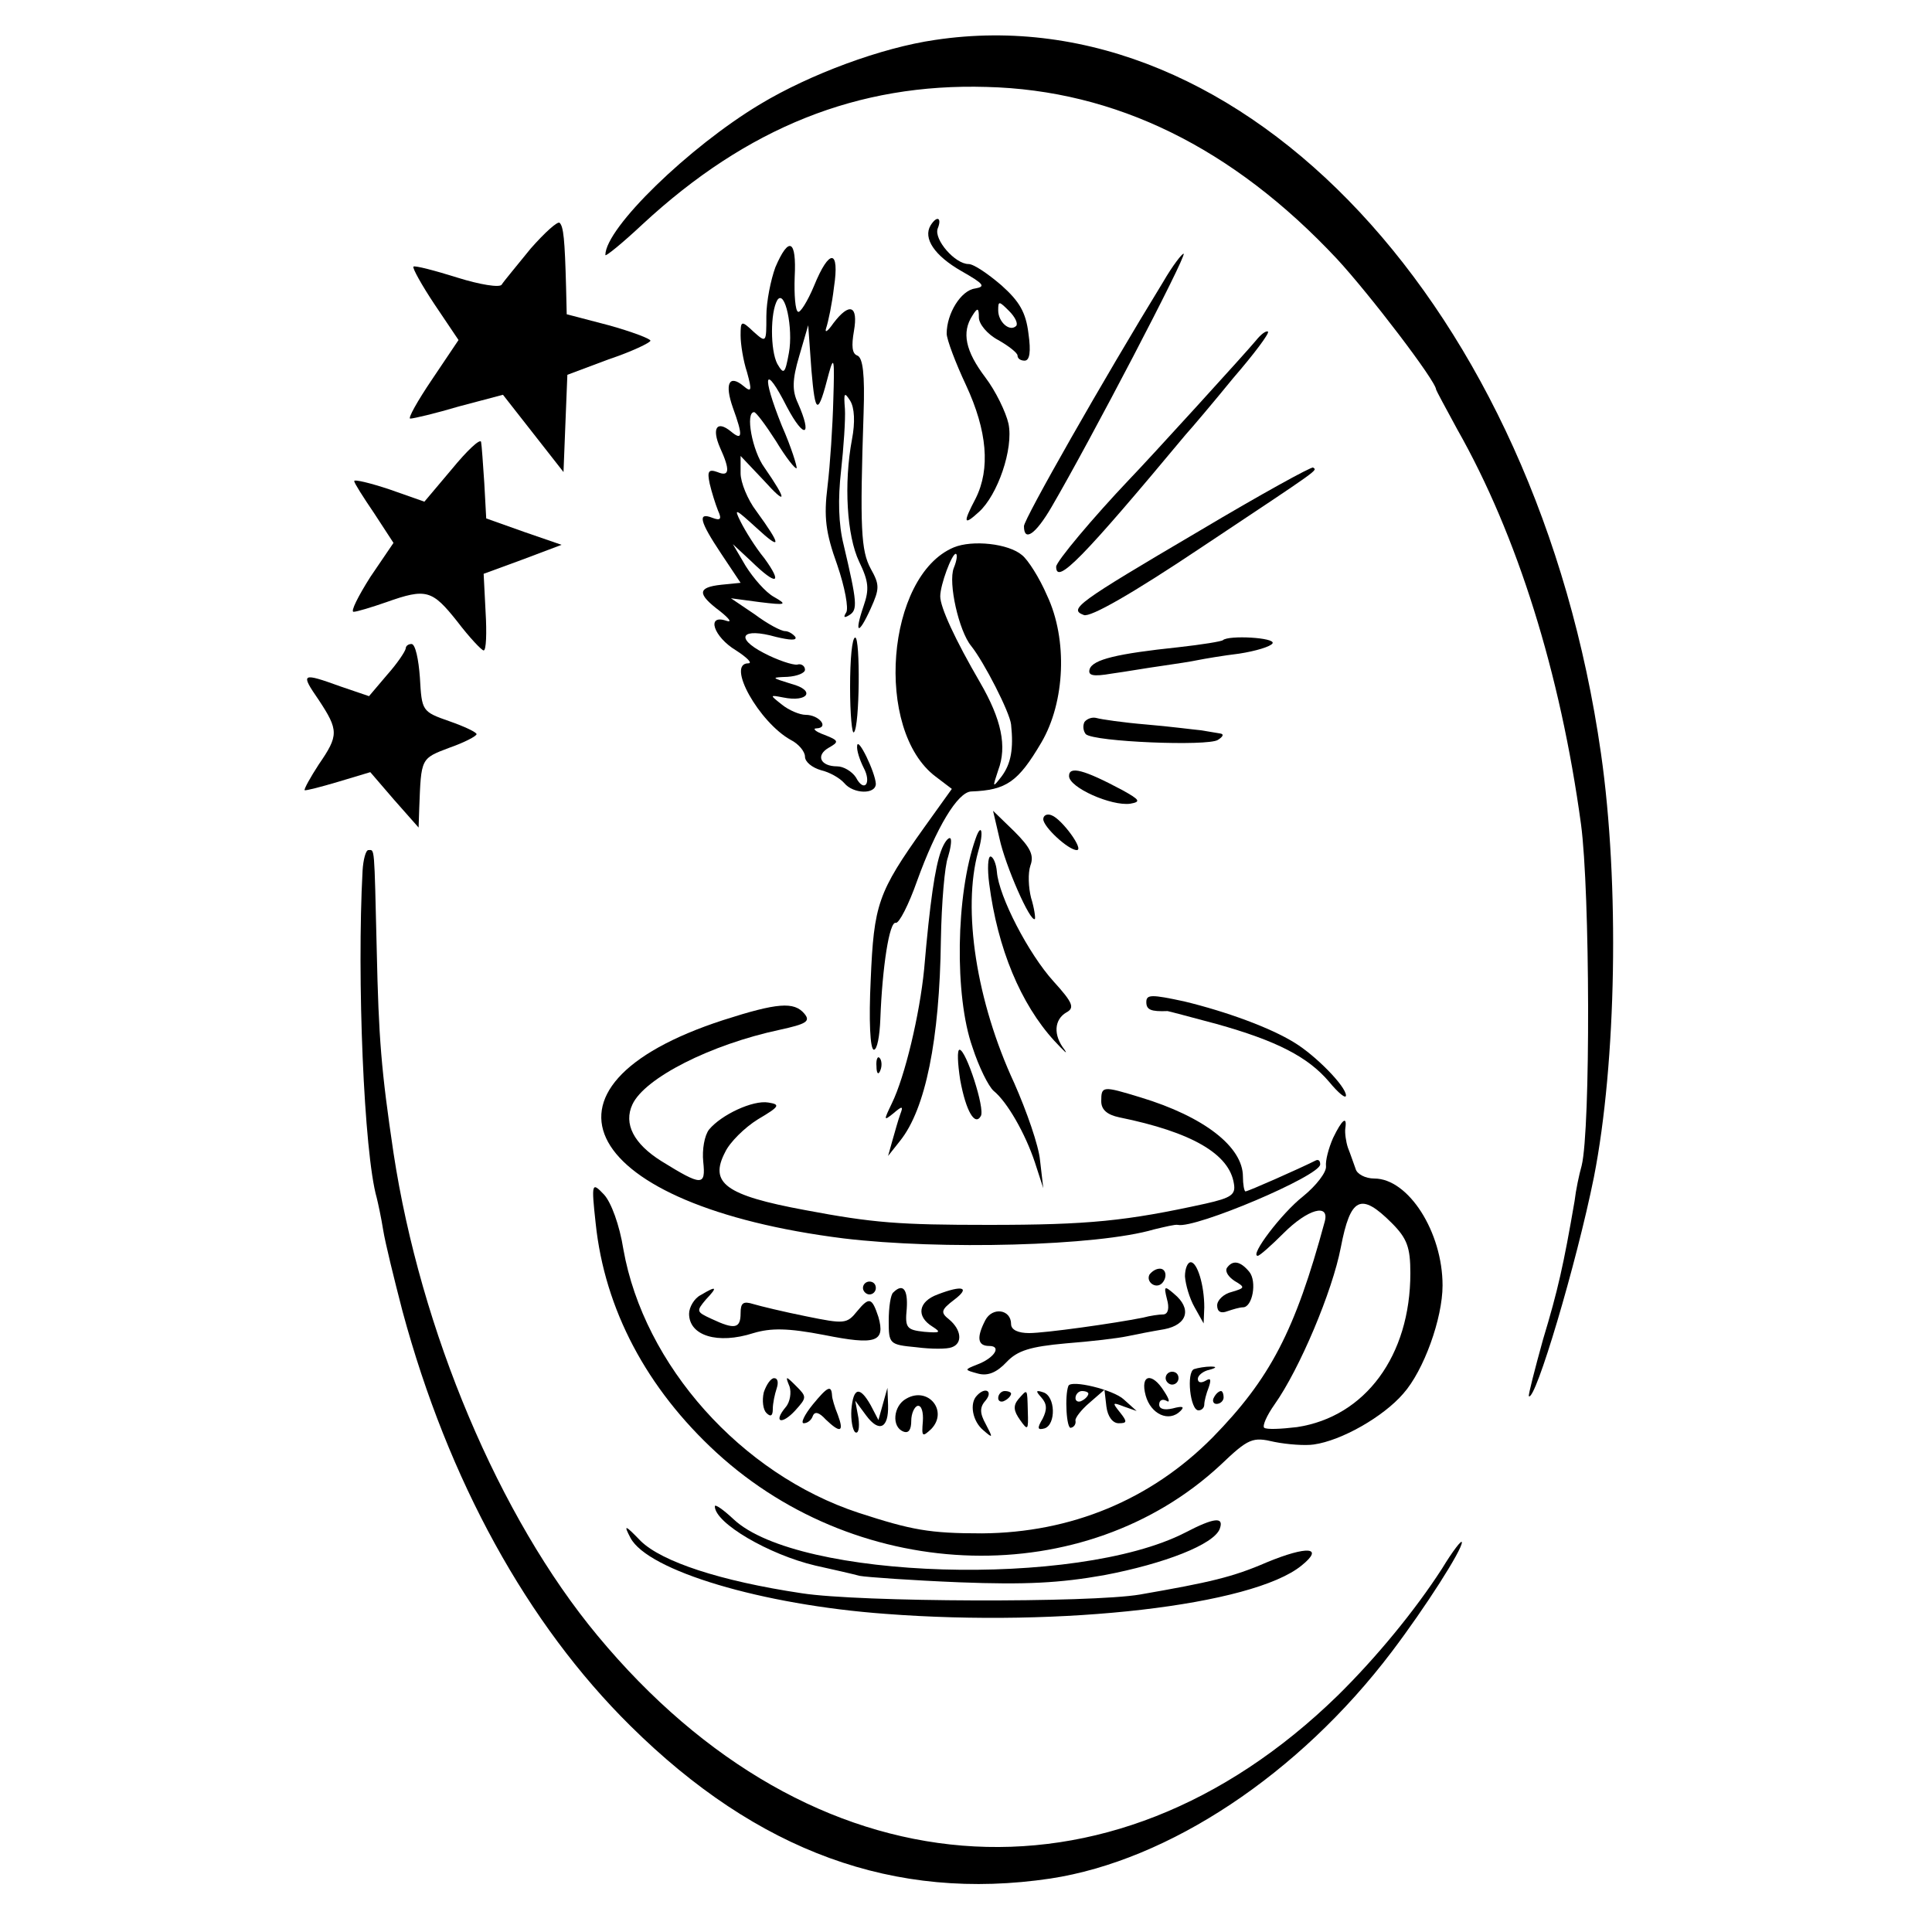 <?xml version="1.0" standalone="no"?>
<!DOCTYPE svg PUBLIC "-//W3C//DTD SVG 20010904//EN"
 "http://www.w3.org/TR/2001/REC-SVG-20010904/DTD/svg10.dtd">
<svg version="1.0" xmlns="http://www.w3.org/2000/svg"
 width="300pt" height="300pt" viewBox="0 0 300 300"
 preserveAspectRatio="xMidYMid meet">
<g transform="translate(0,300) scale(0.1,-0.1)"
fill="#000000" stroke="none">
<path d="M1452 2938 c-83 -12 -194 -53 -272 -100 -110 -66 -240 -192 -240
-234 0 -3 26 18 58 48 162 150 334 219 534 213 200 -5 382 -94 544 -267 50
-54 154 -190 154 -203 0 -1 15 -29 33 -62 93 -164 160 -378 192 -613 14 -104
15 -473 1 -530 -4 -14 -9 -38 -11 -55 -17 -99 -26 -139 -49 -215 -13 -47 -23
-86 -22 -88 10 -9 74 206 101 340 35 178 40 456 11 658 -99 692 -555 1180
-1034 1108z"/>
<path d="M824 2614 c-21 -26 -42 -51 -45 -56 -3 -5 -34 0 -69 11 -35 11 -66
19 -68 17 -2 -2 13 -29 33 -59 l37 -55 -41 -61 c-23 -34 -38 -61 -34 -61 5 0
39 8 76 19 l68 18 47 -60 47 -60 3 76 3 75 64 24 c36 12 65 26 65 29 0 3 -29
14 -65 24 l-65 17 -1 42 c-2 75 -4 94 -10 100 -3 3 -23 -15 -45 -40z"/>
<path d="M1445 2650 c-12 -20 6 -47 48 -71 35 -20 38 -24 21 -27 -22 -3 -44
-39 -44 -70 0 -9 14 -46 30 -80 33 -71 38 -130 15 -176 -20 -38 -19 -43 5 -21
29 26 54 98 46 137 -4 18 -20 51 -36 72 -31 41 -37 70 -20 96 8 13 10 12 10
-3 0 -10 13 -26 30 -35 16 -9 30 -20 30 -24 0 -5 5 -8 11 -8 8 0 10 14 6 42
-4 33 -14 50 -42 75 -21 18 -43 33 -51 33 -21 0 -54 38 -48 55 7 17 -1 21 -11
5z m133 -156 c-10 -10 -28 6 -28 24 0 15 1 15 17 -1 9 -9 14 -19 11 -23z"/>
<path d="M1204 2585 c-7 -19 -14 -53 -14 -76 0 -41 0 -42 -20 -24 -19 18 -20
17 -20 -6 0 -13 4 -39 10 -57 8 -29 7 -32 -6 -21 -22 18 -29 3 -16 -34 16 -44
15 -52 -3 -37 -22 18 -30 5 -17 -25 16 -35 15 -46 -4 -38 -14 5 -16 1 -12 -18
3 -13 9 -32 13 -42 6 -13 4 -16 -9 -11 -23 9 -20 -5 14 -56 l30 -45 -30 -3
c-37 -4 -38 -14 -2 -41 15 -12 19 -18 10 -15 -32 11 -20 -25 15 -46 17 -11 26
-20 19 -20 -35 0 17 -92 66 -119 12 -6 22 -18 22 -26 0 -8 11 -17 25 -21 13
-3 29 -12 36 -20 14 -17 49 -18 49 -1 -1 18 -28 74 -29 59 -1 -7 4 -22 10 -34
13 -24 1 -40 -12 -15 -6 9 -19 17 -29 17 -26 0 -34 17 -13 29 16 9 16 11 -7
20 -14 5 -19 10 -12 10 20 1 4 21 -17 21 -9 0 -26 7 -37 16 -19 15 -19 15 2
11 39 -8 51 11 13 21 -32 10 -32 10 -6 11 15 1 27 6 27 11 0 6 -6 10 -12 8 -7
-1 -31 7 -52 18 -46 24 -34 40 19 25 21 -5 33 -6 30 0 -4 5 -11 9 -16 9 -6 0
-27 11 -47 26 l-37 25 45 -6 c41 -5 43 -4 22 8 -13 7 -32 29 -44 48 l-20 34
29 -27 c39 -38 49 -35 20 5 -14 17 -30 43 -37 57 -11 22 -8 20 25 -10 39 -36
39 -28 -1 27 -13 17 -24 44 -24 58 l0 27 36 -38 c36 -40 37 -32 1 20 -19 26
-30 86 -16 86 3 0 18 -20 34 -45 15 -25 30 -44 32 -42 1 2 -8 32 -23 66 -32
80 -27 98 8 29 27 -51 40 -46 17 6 -9 19 -9 36 2 73 l14 48 5 -70 c6 -70 10
-71 27 -5 8 29 9 22 7 -40 -1 -41 -5 -102 -9 -135 -6 -48 -3 -72 15 -122 12
-35 18 -68 14 -74 -5 -8 -3 -9 5 -4 13 8 12 20 -9 109 -8 32 -9 71 -4 115 4
36 7 80 6 96 -2 25 -1 27 8 13 7 -11 8 -34 3 -60 -13 -69 -8 -150 11 -190 15
-31 16 -43 7 -69 -15 -44 -8 -46 11 -4 14 31 14 37 0 62 -15 28 -17 62 -11
242 2 59 -1 86 -10 89 -8 3 -9 15 -5 38 7 40 -7 45 -32 12 -9 -13 -14 -16 -11
-7 3 9 9 37 12 63 9 59 -7 61 -31 2 -10 -24 -22 -43 -25 -40 -4 2 -6 26 -5 54
3 58 -9 64 -30 15z m21 -133 c-6 -33 -8 -34 -18 -17 -11 21 -11 80 0 99 12 18
25 -44 18 -82z"/>
<path d="M1806 2562 c-92 -150 -216 -368 -216 -379 0 -25 18 -13 43 30 59 101
209 388 205 393 -2 1 -17 -18 -32 -44z"/>
<path d="M1950 2471 c-13 -16 -166 -184 -196 -215 -57 -60 -114 -128 -114
-136 0 -29 41 13 201 205 10 11 43 50 74 88 32 37 56 69 54 72 -3 2 -11 -4
-19 -14z"/>
<path d="M702 2272 l-43 -51 -54 19 c-30 10 -55 16 -55 13 0 -3 14 -25 31 -50
l30 -46 -36 -53 c-19 -30 -31 -54 -26 -54 5 0 28 7 51 15 62 22 71 19 110 -30
19 -25 38 -45 41 -45 4 0 5 27 3 60 l-3 59 60 22 61 23 -58 20 -59 21 -3 55
c-2 30 -4 59 -5 64 -2 5 -22 -14 -45 -42z"/>
<path d="M1863 2176 c-192 -113 -204 -122 -180 -131 10 -4 75 33 184 106 188
125 178 118 172 123 -2 2 -82 -42 -176 -98z"/>
<path d="M1481 2150 c-105 -44 -124 -284 -28 -356 l25 -19 -43 -60 c-72 -101
-78 -119 -83 -237 -3 -62 -1 -108 5 -108 5 0 9 21 10 48 3 80 14 152 24 149 5
-1 20 28 33 65 30 83 63 138 84 139 55 2 73 15 109 76 37 63 41 160 9 228 -12
28 -30 56 -39 63 -21 18 -77 24 -106 12z m0 -32 c-9 -23 8 -98 27 -121 20 -25
60 -103 62 -122 4 -38 0 -61 -15 -81 -14 -18 -14 -17 -5 10 14 37 5 79 -28
136 -39 67 -62 117 -62 134 0 18 18 66 24 66 3 0 2 -10 -3 -22z"/>
<path d="M1320 1933 c0 -42 3 -74 6 -70 9 8 10 147 2 147 -5 0 -8 -34 -8 -77z"/>
<path d="M1899 2006 c-2 -2 -33 -7 -69 -11 -95 -10 -133 -19 -138 -34 -3 -10
5 -12 34 -7 22 3 56 9 78 12 21 3 47 7 56 9 10 2 39 7 64 10 26 4 49 11 52 16
5 9 -68 13 -77 5z"/>
<path d="M630 1993 c-1 -5 -13 -23 -29 -41 l-28 -33 -44 15 c-61 22 -63 21
-34 -21 31 -47 31 -55 0 -100 -13 -20 -23 -38 -22 -40 2 -1 25 5 52 13 l50 15
37 -43 38 -43 1 30 c3 78 2 77 47 94 23 8 42 18 42 21 0 3 -19 12 -42 20 -43
15 -43 16 -46 68 -2 28 -7 52 -13 52 -5 0 -9 -3 -9 -7z"/>
<path d="M1684 1879 c-3 -6 -2 -14 2 -19 13 -12 189 -19 205 -9 8 5 10 9 4 10
-5 1 -19 3 -30 5 -11 1 -49 6 -85 9 -36 3 -70 8 -77 10 -7 2 -15 -1 -19 -6z"/>
<path d="M1660 1795 c0 -18 66 -47 95 -43 17 3 15 6 -12 21 -60 32 -83 38 -83
22z"/>
<path d="M1552 1698 c9 -42 48 -131 55 -125 1 2 -1 17 -6 33 -4 16 -5 38 -1
50 6 16 0 28 -25 53 l-33 32 10 -43z"/>
<path d="M1620 1728 c0 -12 39 -48 52 -48 12 0 -23 48 -39 54 -7 3 -13 0 -13
-6z"/>
<path d="M1515 1698 c-31 -87 -33 -245 -5 -324 10 -31 25 -61 33 -68 21 -17
49 -66 64 -111 l13 -40 -5 43 c-2 23 -21 77 -40 120 -59 127 -81 270 -56 360
9 30 5 46 -4 20z"/>
<path d="M1461 1678 c-9 -25 -17 -78 -26 -183 -7 -71 -30 -167 -50 -208 -13
-27 -13 -28 2 -16 14 12 16 12 11 -1 -3 -8 -8 -26 -12 -40 l-7 -25 19 24 c39
49 61 156 63 311 1 58 6 116 11 129 4 13 6 26 4 29 -3 3 -10 -6 -15 -20z"/>
<path d="M563 1648 c-9 -166 2 -438 22 -508 2 -8 7 -31 10 -50 3 -19 17 -76
30 -126 71 -263 194 -486 354 -644 197 -195 410 -273 652 -237 184 28 386 162
530 352 53 70 109 158 109 170 0 5 -14 -13 -31 -41 -42 -65 -102 -138 -162
-197 -354 -345 -817 -307 -1149 93 -153 184 -275 474 -317 750 -19 128 -23
177 -26 315 -4 165 -3 155 -13 155 -4 0 -8 -15 -9 -32z"/>
<path d="M1536 1628 c13 -101 49 -187 101 -244 15 -16 22 -23 16 -14 -18 23
-16 47 3 58 13 7 10 15 -20 48 -39 43 -85 132 -88 170 -1 13 -6 24 -10 24 -4
0 -5 -19 -2 -42z"/>
<path d="M1780 1444 c0 -12 7 -15 33 -14 1 0 35 -9 76 -20 93 -26 142 -51 175
-90 14 -17 26 -27 26 -21 0 14 -47 62 -80 82 -37 23 -105 48 -171 64 -51 11
-59 11 -59 -1z"/>
<path d="M1123 1416 c-320 -104 -219 -288 187 -339 150 -18 394 -12 482 14 17
4 33 8 37 7 27 -6 221 76 221 94 0 6 -3 8 -7 6 -26 -13 -105 -48 -109 -48 -2
0 -4 11 -4 23 0 46 -60 93 -159 123 -59 18 -61 18 -61 -6 0 -13 9 -21 28 -25
113 -23 171 -57 178 -103 3 -17 -4 -22 -44 -31 -123 -27 -181 -33 -337 -33
-139 0 -179 3 -285 23 -124 23 -149 42 -124 90 7 15 30 38 51 51 34 20 35 23
16 26 -24 4 -73 -19 -92 -42 -7 -9 -11 -31 -9 -50 4 -38 -2 -38 -65 1 -43 27
-59 58 -45 88 19 41 121 93 229 116 41 9 48 13 38 25 -16 19 -42 17 -126 -10z"/>
<path d="M1491 1323 c9 -49 23 -72 32 -56 7 11 -23 103 -33 103 -4 0 -3 -21 1
-47z"/>
<path d="M1361 1344 c0 -11 3 -14 6 -6 3 7 2 16 -1 19 -3 4 -6 -2 -5 -13z"/>
<path d="M2070 1233 c-7 -16 -12 -35 -11 -44 1 -9 -15 -30 -36 -47 -33 -26
-83 -92 -70 -92 3 0 21 16 40 35 38 38 72 47 64 18 -46 -170 -85 -244 -174
-335 -96 -97 -220 -148 -358 -149 -82 0 -109 5 -192 32 -182 60 -333 229 -365
409 -6 38 -19 73 -30 85 -19 20 -20 19 -13 -45 14 -133 79 -256 188 -356 224
-205 572 -214 782 -19 44 42 50 44 84 36 20 -4 48 -6 61 -4 43 6 108 43 139
79 32 36 61 117 61 168 0 83 -53 166 -106 166 -14 0 -27 7 -29 15 -3 8 -8 23
-12 33 -3 9 -5 23 -4 30 3 20 -5 14 -19 -15z m91 -132 c24 -24 29 -38 29 -78
0 -128 -70 -223 -176 -239 -25 -3 -47 -4 -51 -1 -3 3 4 19 16 36 39 55 90 176
103 244 15 78 31 86 79 38z"/>
<path d="M1840 1018 c1 -13 7 -34 15 -48 l14 -25 1 25 c0 35 -11 70 -21 70 -5
0 -9 -10 -9 -22z"/>
<path d="M1905 1031 c-3 -6 3 -14 12 -20 17 -10 16 -11 -4 -17 -13 -3 -23 -13
-23 -21 0 -10 6 -13 16 -9 9 3 19 6 24 6 15 0 22 40 10 55 -14 17 -26 19 -35
6z"/>
<path d="M1785 1021 c-6 -11 9 -23 19 -14 9 9 7 23 -3 23 -6 0 -12 -4 -16 -9z"/>
<path d="M1340 1000 c0 -5 5 -10 10 -10 6 0 10 5 10 10 0 6 -4 10 -10 10 -5 0
-10 -4 -10 -10z"/>
<path d="M1088 989 c-10 -5 -18 -19 -18 -29 0 -34 44 -48 100 -30 27 8 53 8
110 -3 80 -16 95 -11 84 28 -10 30 -14 32 -33 9 -16 -20 -20 -20 -79 -8 -35 7
-72 16 -82 19 -16 5 -20 2 -20 -14 0 -24 -9 -26 -45 -9 -24 11 -24 12 -9 30
19 20 17 22 -8 7z"/>
<path d="M1387 993 c-4 -3 -7 -23 -7 -44 0 -36 1 -37 43 -41 23 -3 48 -3 55 0
17 6 15 27 -4 43 -14 11 -13 15 8 31 25 19 13 23 -26 8 -30 -11 -34 -34 -8
-50 14 -9 12 -10 -13 -8 -27 3 -30 6 -27 36 2 30 -6 40 -21 25z"/>
<path d="M1812 983 c4 -14 2 -23 -5 -24 -7 0 -21 -2 -32 -5 -45 -9 -152 -24
-177 -24 -17 0 -28 5 -28 14 0 23 -29 27 -40 6 -14 -27 -12 -40 6 -40 20 0 8
-19 -19 -29 -20 -8 -20 -8 2 -14 15 -4 29 2 44 18 17 18 37 24 92 29 39 3 81
8 95 11 14 3 40 8 58 11 36 7 43 32 15 55 -15 13 -16 12 -11 -8z"/>
<path d="M1854 874 c-12 -5 -6 -64 7 -64 5 0 9 4 9 9 0 5 3 17 7 27 4 12 3 15
-5 10 -7 -4 -12 -3 -12 3 0 5 8 12 18 14 11 3 12 5 2 5 -8 0 -20 -2 -26 -4z"/>
<path d="M1810 860 c0 -5 5 -10 10 -10 6 0 10 5 10 10 0 6 -4 10 -10 10 -5 0
-10 -4 -10 -10z"/>
<path d="M1186 838 c-3 -13 -1 -27 4 -32 7 -7 10 -4 10 6 0 9 3 23 6 32 3 9 2
16 -4 16 -5 0 -12 -10 -16 -22z"/>
<path d="M1226 847 c3 -9 1 -24 -6 -32 -20 -24 -6 -28 15 -5 18 20 18 21 1 38
-16 16 -17 16 -10 -1z"/>
<path d="M1779 833 c8 -29 36 -42 54 -24 7 7 3 8 -12 4 -13 -3 -21 -1 -21 6 0
7 5 9 11 6 6 -4 5 2 -3 14 -19 31 -38 27 -29 -6z"/>
<path d="M1262 819 c-13 -16 -19 -29 -14 -29 6 0 12 5 14 11 3 8 10 6 20 -5
23 -22 29 -20 19 7 -5 12 -9 26 -9 30 -1 17 -7 14 -30 -14z"/>
<path d="M1659 848 c-6 -15 -3 -68 4 -65 5 1 8 6 7 11 -1 4 9 17 22 28 l23 20
3 -26 c2 -16 10 -26 19 -26 13 0 14 2 2 17 -12 15 -12 16 6 9 l20 -7 -20 18
c-16 15 -82 31 -86 21z m31 -12 c0 -3 -4 -8 -10 -11 -5 -3 -10 -1 -10 4 0 6 5
11 10 11 6 0 10 -2 10 -4z"/>
<path d="M1322 811 c-1 -16 2 -32 6 -35 5 -3 7 7 5 22 l-5 27 17 -23 c20 -27
35 -20 34 16 l-1 27 -7 -25 -7 -25 -12 23 c-17 30 -27 28 -30 -7z"/>
<path d="M1407 828 c-20 -11 -23 -44 -4 -51 8 -3 12 3 12 17 0 11 5 22 10 23
6 1 9 -10 8 -24 -2 -24 -1 -25 13 -12 27 28 -5 67 -39 47z"/>
<path d="M1517 833 c-12 -12 -7 -40 10 -54 15 -13 15 -12 4 9 -10 18 -10 27 0
38 11 14 -1 21 -14 7z"/>
<path d="M1550 829 c0 -5 5 -7 10 -4 6 3 10 8 10 11 0 2 -4 4 -10 4 -5 0 -10
-5 -10 -11z"/>
<path d="M1581 827 c-8 -10 -7 -18 3 -32 12 -17 13 -16 12 13 -1 37 0 36 -15
19z"/>
<path d="M1617 830 c9 -10 9 -19 2 -33 -9 -15 -8 -18 3 -15 18 6 17 50 -2 56
-12 4 -12 2 -3 -8z"/>
<path d="M1885 830 c-3 -5 -1 -10 4 -10 6 0 11 5 11 10 0 6 -2 10 -4 10 -3 0
-8 -4 -11 -10z"/>
<path d="M1110 661 c0 -26 84 -75 156 -92 27 -6 58 -13 69 -16 11 -2 81 -7
155 -10 103 -4 156 -1 224 11 95 18 171 48 180 72 7 19 -8 18 -54 -6 -168 -86
-601 -73 -701 21 -16 15 -29 24 -29 20z"/>
<path d="M979 612 c27 -51 204 -104 396 -118 275 -21 570 13 646 75 36 29 9
31 -54 5 -53 -23 -88 -31 -197 -50 -77 -13 -435 -12 -525 2 -127 19 -217 49
-250 81 -25 26 -27 26 -16 5z"/>
</g>
</svg>
